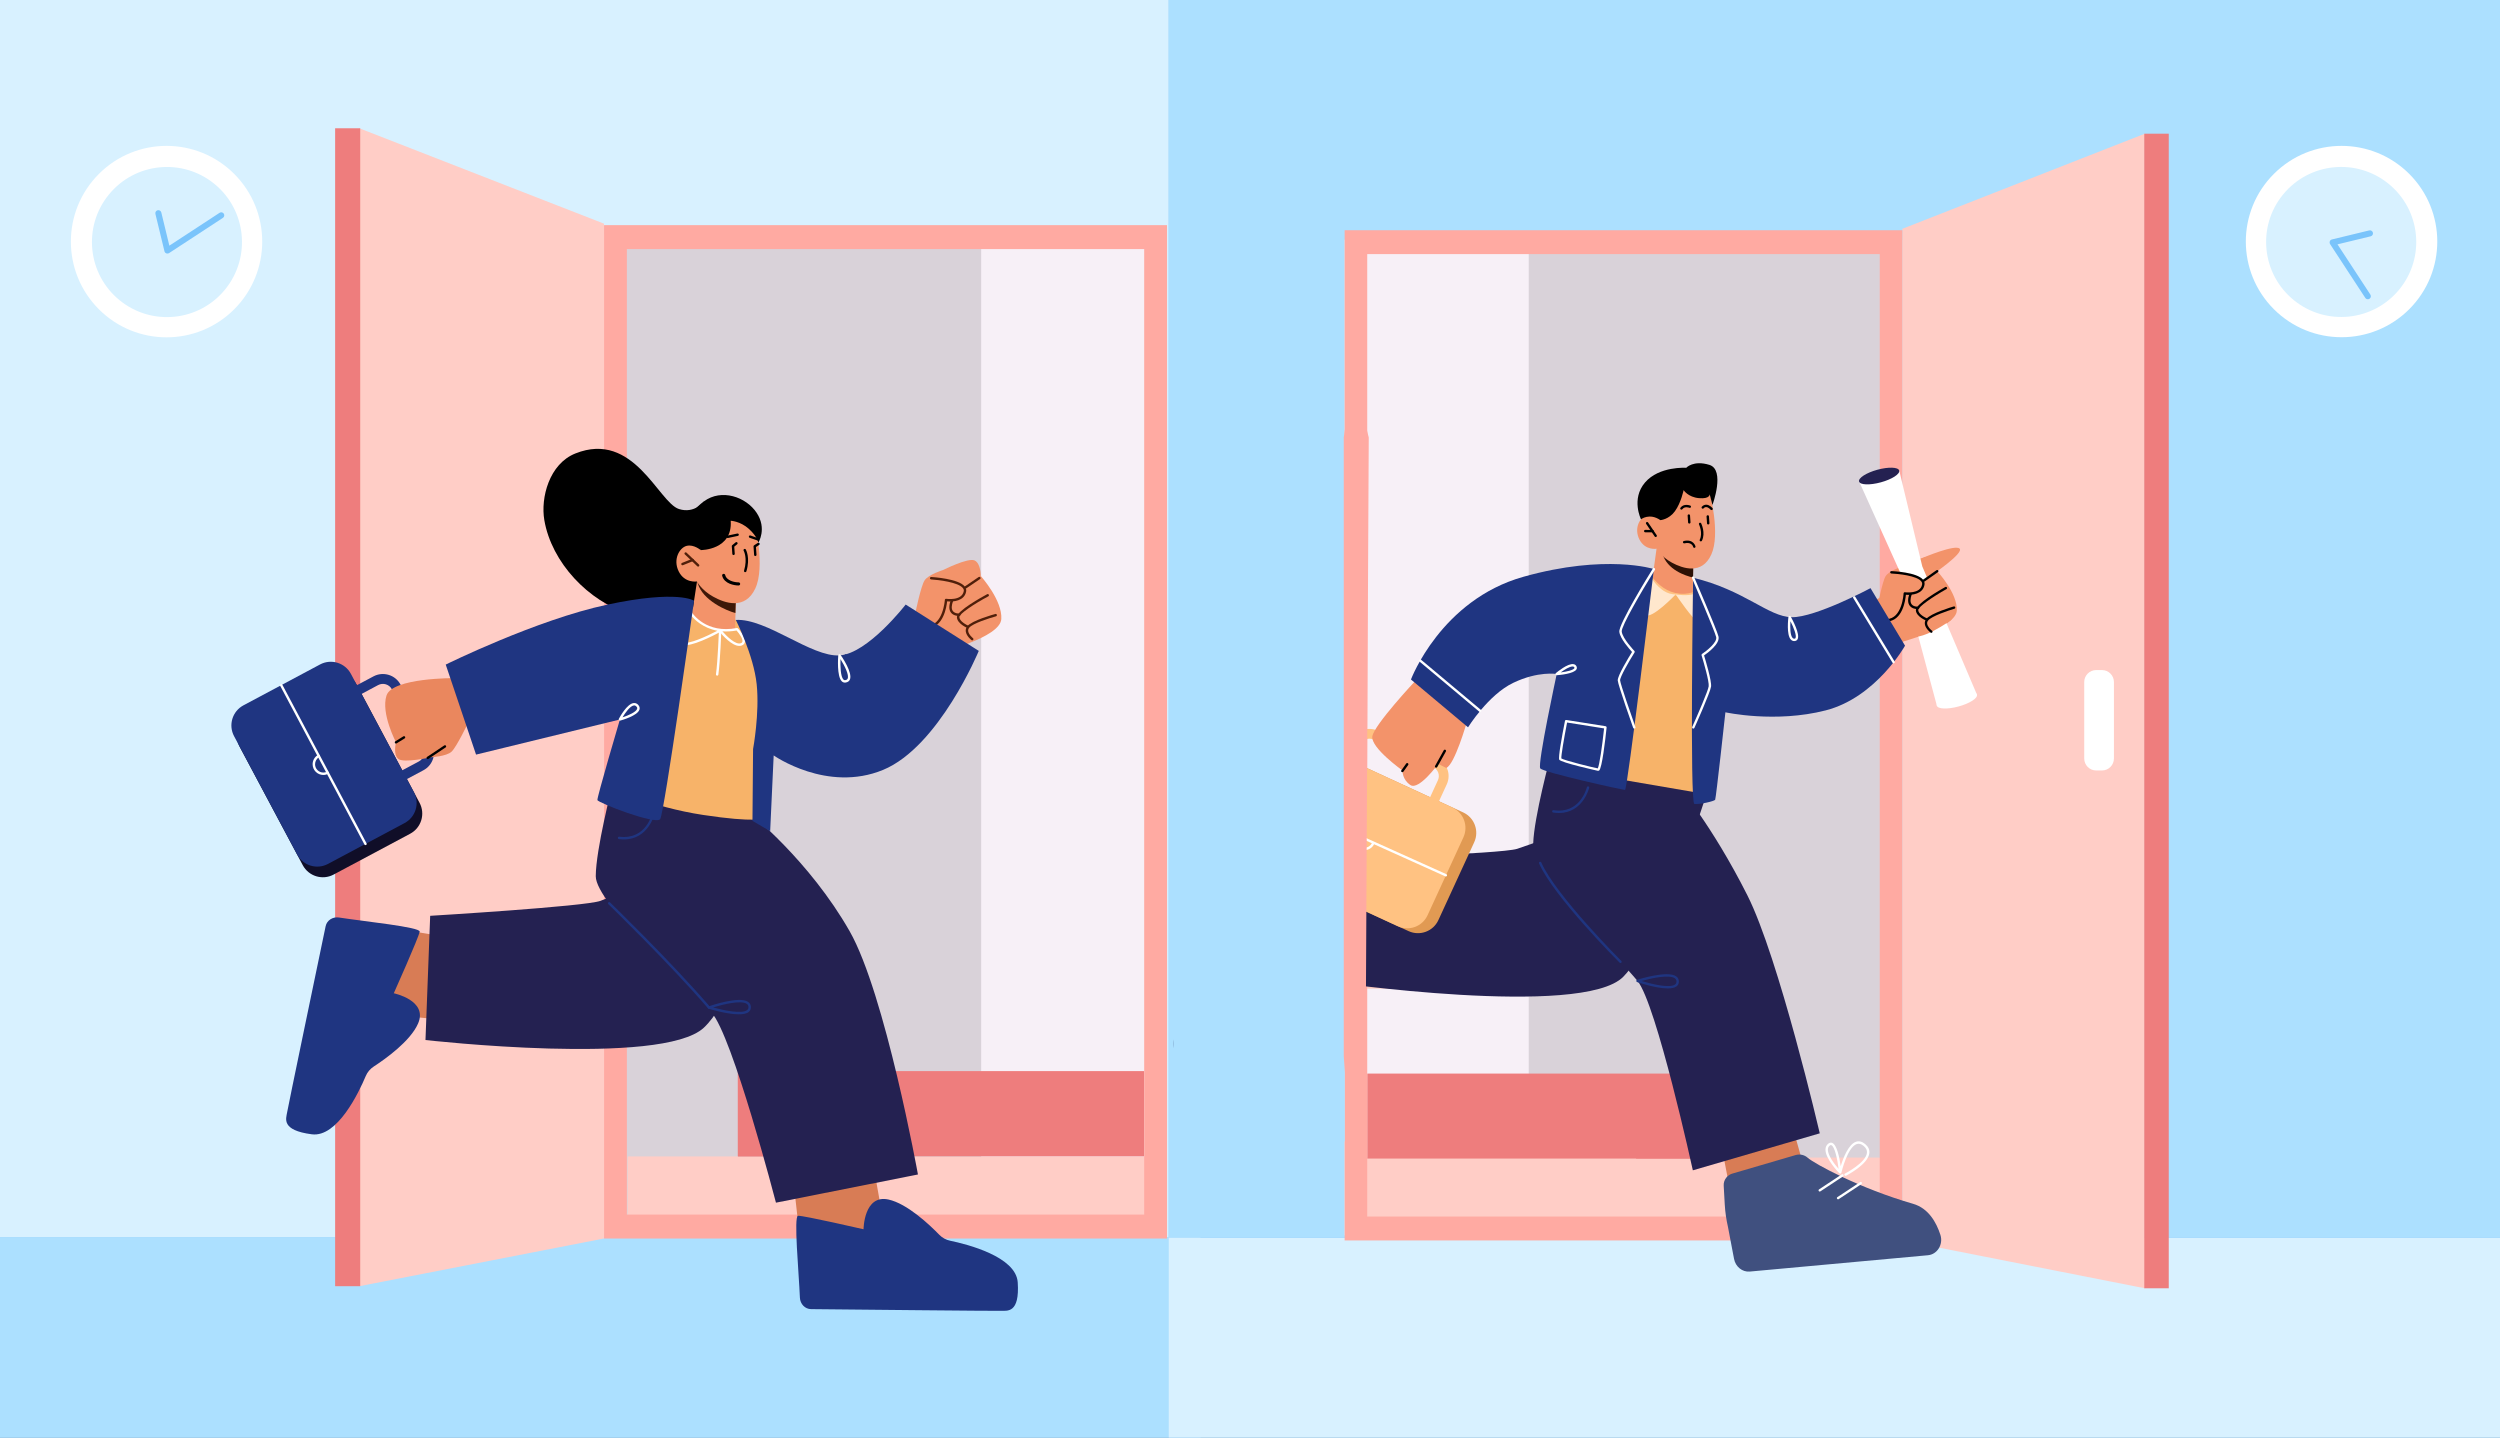 <svg width="400" height="230" viewBox="0 0 400 230" fill="none" xmlns="http://www.w3.org/2000/svg">
<rect x="0" y="0" width="400" height="230" fill="#808080" stroke="none"/>
<g clip-path="url(#clip0_7264_34832)">
<rect width="400" height="230" fill="#7AC4FB"/>
<rect x="-17" y="-40" width="204" height="238" fill="#D8F1FF"/>
<rect x="-16.922" y="197.961" width="209" height="51" fill="#ACE0FF"/>
<rect x="187" y="198" width="219" height="62" fill="#D8F1FF"/>
<rect x="187" y="-40" width="213" height="238" fill="#ACE0FF"/>
<path d="M186.721 37.523H96.648V197.344H186.721V37.523Z" fill="#F7F0F7"/>
<path d="M156.991 37.523H98.117V197.344H156.991V37.523Z" fill="#D9D2D9"/>
<path d="M57.488 20.523V205.792L96.647 198.156V35.79L57.488 20.523Z" fill="#FFCDC6"/>
<path d="M57.634 20.523H53.621V205.792H57.634V20.523Z" fill="#EE7D7D"/>
<path d="M183.378 185.062H100.441V197.77H183.378V185.062Z" fill="#FFCDC6"/>
<path d="M131.208 197.77H100.441V185.062H123.045L131.208 197.77Z" fill="#FFCDC6"/>
<path d="M183.068 171.375H118.062V185.014H183.068V171.375Z" fill="#EE7D7D"/>
<path d="M96.648 36.023V198.166H186.721V36.023H96.648ZM183.071 194.333H100.299V39.856H183.071V194.333Z" fill="#FFAAA2"/>
<path d="M139.669 185.014H118.062V171.375H129.382L139.669 185.014Z" fill="#EE7D7D"/>
<path d="M215.141 38.352H304.375V197.671H215.141V38.352Z" fill="#F7F0F7"/>
<path d="M244.596 38.352H302.922V197.671H244.596V38.352Z" fill="#D9D2D9"/>
<path d="M343.168 21.391V206.125L304.374 198.466V36.61L343.168 21.391Z" fill="#FFCDC6"/>
<path d="M343.083 21.391H347V206.125H343.083V21.391Z" fill="#EE7D7D"/>
<path d="M218.402 185.242H301.957V198.298H218.402V185.242Z" fill="#FFCDC6"/>
<path d="M269.972 197.645H300.652V185.242H278.112L269.972 197.645Z" fill="#FFCDC6"/>
<path d="M218.756 171.773H283.156V185.37H218.756V171.773Z" fill="#EE7D7D"/>
<path d="M218.75 144.578H250.008V158.175H218.75V144.578Z" fill="#F9C7BB"/>
<path d="M304.375 36.836V198.47H215.141V36.836H304.375ZM218.758 194.649H300.758V40.657H218.758V194.649Z" fill="#FFAAA2"/>
<path d="M229.792 158.175H250.008V144.578H244.763L229.792 158.175Z" fill="#F9C7BB"/>
<path d="M261.751 185.37H283.156V171.773H271.942L261.751 185.37Z" fill="#EE7D7D"/>
<path d="M335.377 107.211H336.328C337.374 107.211 338.23 108.075 338.23 109.129V121.356C338.23 122.411 337.374 123.275 336.328 123.275H335.377C334.331 123.275 333.475 122.411 333.475 121.356V109.129C333.475 108.075 334.331 107.211 335.377 107.211Z" fill="white"/>
<path d="M307.746 89.211C307.746 89.211 312.853 87.048 313.545 87.786C314.237 88.525 309.032 92.049 309.032 92.049L307.746 89.211Z" fill="#F3936A"/>
<path d="M236.43 140.859C236.43 140.859 221.385 142.463 213.701 141.563C206.018 140.663 212.837 153.294 212.837 153.294C212.837 153.294 239.134 160.152 240.016 153.017C240.903 145.877 236.43 140.859 236.43 140.859Z" fill="#F3936A"/>
<path d="M212.845 153.289L206.891 152.764L207.242 140.422L213.71 141.558L212.845 153.289Z" fill="white"/>
<path d="M209.634 139.671L206.781 138.788C205.605 138.425 204.394 138.16 203.166 137.998L198.941 137.277L198.099 137.133C196.831 136.914 195.632 137.629 195.321 138.777L187.804 166.432C187.412 167.863 188.548 169.351 190.145 169.437C190.168 169.437 190.185 169.437 190.202 169.443C192.243 169.529 194.814 169.155 196.353 167.078C201.627 159.961 207.835 154.54 209.144 153.848C209.738 153.536 210.141 152.936 210.216 152.25L210.977 141.764C211.063 140.813 210.51 139.936 209.634 139.671Z" fill="#40507F"/>
<path d="M202.327 160.57C202.241 160.57 202.16 160.512 202.137 160.42L201.157 156.181C201.134 156.077 201.197 155.973 201.301 155.95C201.405 155.927 201.509 155.99 201.532 156.094L202.512 160.333C202.535 160.437 202.471 160.541 202.368 160.564C202.356 160.57 202.345 160.57 202.327 160.57Z" fill="white"/>
<path d="M204.515 158.273C204.428 158.273 204.348 158.215 204.325 158.123L203.345 153.884C203.322 153.78 203.385 153.676 203.489 153.653C203.598 153.63 203.696 153.694 203.719 153.797L204.699 158.037C204.722 158.14 204.659 158.244 204.555 158.267C204.544 158.273 204.526 158.273 204.515 158.273Z" fill="white"/>
<path d="M207.007 163.514C206.782 163.514 206.557 163.462 206.35 163.352C204.736 162.533 204.292 158.767 204.275 158.606C204.263 158.502 204.338 158.404 204.442 158.392C204.557 158.386 204.644 158.456 204.655 158.559C204.661 158.594 205.093 162.279 206.523 163.006C206.897 163.196 207.301 163.156 207.762 162.891C208.194 162.643 208.408 162.343 208.419 161.968C208.465 160.388 205.087 158.133 204.989 158.069C204.961 158.052 204.938 158.029 204.92 157.994C204.874 157.885 204.914 157.769 205.012 157.729C205.134 157.677 207.981 156.42 209.365 156.979C209.693 157.112 209.918 157.331 210.039 157.637C210.183 157.994 210.079 158.219 209.964 158.346C209.428 158.957 207.312 158.611 205.998 158.323C207.076 159.148 208.84 160.693 208.8 161.98C208.782 162.493 208.5 162.908 207.952 163.225C207.624 163.421 207.307 163.514 207.007 163.514ZM205.71 157.873C207.237 158.231 209.295 158.536 209.676 158.104C209.699 158.075 209.768 158.006 209.682 157.792C209.601 157.585 209.445 157.44 209.22 157.348C208.315 156.979 206.586 157.539 205.71 157.873Z" fill="white"/>
<path d="M273.144 126.733C273.144 126.733 265.915 149.924 259.736 156.269C253.199 162.971 212.348 157.036 212.348 157.036L213.714 137.455C213.714 137.455 240.172 136.642 242.749 135.811C245.325 134.981 251.182 132.731 251.182 132.731L263.241 122.234L273.144 126.733Z" fill="#242151"/>
<path d="M265.914 159.143C265.914 159.143 273.707 175.69 275.425 183.239C277.143 190.783 286.689 179.877 286.689 179.877C286.689 179.877 282.29 149.597 275.027 147.867C268.03 146.2 265.914 159.143 265.914 159.143Z" fill="#F3936A"/>
<path d="M286.687 179.859L288.313 185.61L276.663 189.676L275.418 183.222L286.687 179.859Z" fill="#D87C55"/>
<path d="M275.792 189.707L275.959 192.688C276.028 193.923 276.207 195.145 276.484 196.357L277.285 200.573L277.446 201.415C277.683 202.678 278.772 203.554 279.954 203.451L308.476 200.838C309.951 200.705 310.949 199.119 310.47 197.597C310.464 197.574 310.453 197.556 310.453 197.545C309.819 195.601 308.574 193.323 306.089 192.608C297.581 190.151 290.335 186.223 289.229 185.237C288.727 184.793 288.03 184.62 287.355 184.793L277.268 187.746C276.363 187.965 275.74 188.79 275.792 189.707Z" fill="#40507F"/>
<path d="M294.092 191.892C294.028 191.892 293.971 191.863 293.93 191.806C293.873 191.719 293.896 191.598 293.982 191.54L297.614 189.141C297.7 189.083 297.821 189.107 297.879 189.193C297.936 189.28 297.913 189.401 297.827 189.458L294.195 191.858C294.166 191.886 294.132 191.892 294.092 191.892Z" fill="white"/>
<path d="M291.162 190.65C291.098 190.65 291.041 190.621 291 190.564C290.943 190.477 290.966 190.356 291.052 190.298L294.684 187.899C294.77 187.841 294.891 187.864 294.949 187.951C295.007 188.037 294.984 188.158 294.897 188.216L291.266 190.615C291.237 190.639 291.202 190.65 291.162 190.65Z" fill="white"/>
<path d="M295.285 188.131C295.216 188.131 295.147 188.091 295.113 188.028C295.066 187.935 295.101 187.814 295.199 187.768C295.234 187.751 298.531 186.055 298.71 184.463C298.756 184.048 298.583 183.685 298.173 183.344C297.793 183.027 297.436 182.935 297.078 183.05C295.585 183.558 294.651 187.514 294.623 187.63C294.617 187.664 294.6 187.699 294.571 187.728C294.496 187.803 294.375 187.803 294.3 187.728C294.208 187.635 292.034 185.403 292.075 183.904C292.086 183.552 292.213 183.264 292.455 183.039C292.738 182.779 292.986 182.796 293.147 182.86C293.908 183.154 294.323 185.253 294.513 186.586C294.911 185.288 295.741 183.096 296.957 182.681C297.441 182.514 297.931 182.641 298.421 183.044C298.929 183.465 299.159 183.962 299.096 184.504C298.894 186.303 295.522 188.033 295.378 188.108C295.349 188.126 295.32 188.131 295.285 188.131ZM292.945 183.212C292.893 183.212 292.818 183.235 292.715 183.327C292.553 183.477 292.467 183.667 292.461 183.915C292.432 184.89 293.562 186.315 294.179 187.024C293.983 185.467 293.55 183.431 293.009 183.223C292.997 183.217 292.974 183.212 292.945 183.212Z" fill="white"/>
<path d="M248.098 120.93C248.098 120.93 245.44 130.711 245.313 134.968C245.187 139.219 258.952 153.263 261.995 156.942C265.033 160.622 270.855 187.251 270.855 187.251L291.163 181.333C291.163 181.333 284.62 153.234 279.576 143.244C273.841 131.876 268.423 125.596 268.423 125.596L265.904 123.64L248.098 120.93Z" fill="#242151"/>
<path d="M279.578 111.997C279.578 111.997 285.573 115.78 292.796 112.874C299.747 110.07 306.18 100.346 306.18 100.346L302.532 94.625C302.532 94.625 293.995 99.7 289.279 100.594C284.558 101.488 280.789 101.627 280.789 101.627L279.578 111.997Z" fill="#F3936A"/>
<path d="M300.42 97.043C300.42 97.043 301.146 93.092 301.694 92.198C302.241 91.304 304.42 90.601 304.42 90.601C304.42 90.601 308.069 88.686 309.009 89.118C309.954 89.551 309.96 91.397 309.96 91.397C309.96 91.397 313.24 94.926 313.09 97.695C312.946 100.457 304.069 102.764 304.069 102.764L300.051 100.221L300.42 97.043Z" fill="#F3936A"/>
<path d="M284.106 112.027L285.991 101.444C285.991 101.444 281.691 95.186 268.785 91.875C257.152 88.888 245.301 92.227 245.301 92.227L251.716 104.881L249.48 108.393L247.341 122.668L273.148 127.092L274.71 112.898L284.106 112.027Z" fill="#F7B369"/>
<path d="M265.047 87.797L264.367 92.711C264.367 92.711 265.059 94.245 267.901 94.879C270.016 95.347 270.835 94.972 270.835 94.972L270.881 92.44L270.921 89.971L265.889 88.114L265.047 87.797Z" fill="#F3936A"/>
<path d="M265.907 88.078C265.901 88.216 265.93 88.378 265.982 88.574C266.743 91.181 269.671 92.127 270.893 92.409L270.933 89.941L265.907 88.078Z" fill="#2D1105"/>
<path d="M273.574 78.92C273.574 78.92 275.303 85.438 273.81 88.719C272.323 92.001 269.279 90.98 267.515 90.029C265.746 89.077 265.06 87.797 265.06 87.797C265.06 87.797 263.221 88.12 262.305 86.314C261.388 84.509 262.391 82.756 263.457 82.479C264.518 82.208 265.596 83.108 265.596 83.108L264.939 81.187C264.939 81.199 270.236 72.784 273.574 78.92Z" fill="#F3936A"/>
<path d="M272.137 86.622C272.109 86.622 272.08 86.617 272.051 86.605C271.953 86.559 271.918 86.444 271.964 86.345C272.489 85.278 271.849 83.923 271.843 83.912C271.797 83.814 271.838 83.698 271.93 83.652C272.028 83.606 272.143 83.646 272.189 83.739C272.218 83.802 272.921 85.273 272.31 86.513C272.276 86.582 272.207 86.622 272.137 86.622Z" fill="black"/>
<path d="M264.913 85.928C264.849 85.928 264.792 85.899 264.751 85.841L263.379 83.817C263.322 83.73 263.345 83.609 263.431 83.551C263.518 83.488 263.639 83.511 263.696 83.603L265.068 85.628C265.126 85.714 265.103 85.835 265.016 85.893C264.988 85.916 264.953 85.928 264.913 85.928Z" fill="black"/>
<path d="M264.413 85.179L263.237 85.168C263.133 85.168 263.047 85.081 263.047 84.972C263.047 84.868 263.133 84.781 263.237 84.781L264.413 84.793C264.517 84.793 264.603 84.879 264.603 84.989C264.603 85.099 264.517 85.179 264.413 85.179Z" fill="black"/>
<path d="M269.03 81.547C268.989 81.547 268.949 81.535 268.914 81.507C268.828 81.443 268.811 81.322 268.874 81.236C269.416 80.503 270.396 80.872 270.436 80.889C270.534 80.93 270.586 81.039 270.546 81.138C270.505 81.236 270.396 81.287 270.298 81.247C270.269 81.236 269.548 80.964 269.185 81.46C269.151 81.518 269.087 81.547 269.03 81.547Z" fill="black"/>
<path d="M273.842 81.615C273.785 81.615 273.733 81.592 273.693 81.546C273.687 81.54 273.358 81.148 272.995 81.137C272.834 81.125 272.707 81.194 272.58 81.333C272.505 81.408 272.384 81.413 272.309 81.338C272.234 81.263 272.228 81.142 272.303 81.067C272.511 80.848 272.747 80.745 273.018 80.75C273.554 80.767 273.981 81.281 273.998 81.304C274.067 81.385 274.056 81.506 273.969 81.575C273.929 81.604 273.889 81.615 273.842 81.615Z" fill="black"/>
<path d="M273.312 83.92C273.214 83.92 273.128 83.839 273.122 83.741L273.047 82.645C273.041 82.542 273.122 82.449 273.226 82.438C273.353 82.432 273.422 82.513 273.433 82.617L273.508 83.712C273.514 83.816 273.433 83.909 273.33 83.914C273.318 83.92 273.318 83.92 273.312 83.92Z" fill="black"/>
<path d="M270.285 83.774C270.187 83.774 270.101 83.693 270.095 83.595L270.02 82.499C270.014 82.395 270.095 82.303 270.199 82.297C270.325 82.291 270.395 82.372 270.406 82.476L270.481 83.572C270.487 83.676 270.406 83.768 270.302 83.774C270.297 83.774 270.291 83.774 270.285 83.774Z" fill="black"/>
<path d="M265.658 83.222C265.658 83.222 267.006 83.141 267.986 81.797C268.966 80.454 269.376 78.418 269.376 78.418C269.376 78.418 270.085 79.554 271.848 79.704C273.612 79.854 273.549 79.081 273.549 79.081L273.993 80.794C273.993 80.794 276.068 75.176 273.503 74.38C270.938 73.585 269.796 74.847 269.796 74.847C269.796 74.847 265.467 74.553 263.202 77.201C260.942 79.848 262.562 83.089 262.562 83.089C262.562 83.089 263.905 82.017 265.658 83.222Z" fill="black"/>
<path d="M269.244 95.395C267.918 95.395 266.005 94.933 264.241 92.817C264.172 92.736 264.183 92.615 264.264 92.545C264.344 92.476 264.466 92.488 264.535 92.569C267.457 96.075 270.749 94.783 270.783 94.772C270.881 94.731 270.996 94.778 271.037 94.876C271.077 94.974 271.031 95.089 270.933 95.129C270.91 95.135 270.241 95.395 269.244 95.395Z" fill="#FFC282"/>
<path d="M271.094 87.66C271.007 87.66 270.927 87.602 270.909 87.51C270.886 87.423 270.667 86.668 269.509 86.933C269.405 86.956 269.301 86.893 269.278 86.789C269.255 86.685 269.319 86.581 269.422 86.558C270.979 86.201 271.278 87.412 271.278 87.423C271.301 87.527 271.238 87.631 271.134 87.654C271.123 87.654 271.111 87.66 271.094 87.66Z" fill="black"/>
<path d="M259.275 154.079C259.229 154.079 259.177 154.061 259.137 154.021C258.705 153.594 248.6 143.466 246.254 138.155C246.213 138.057 246.254 137.941 246.352 137.901C246.45 137.855 246.565 137.901 246.605 137.999C248.923 143.247 259.304 153.646 259.408 153.75C259.483 153.825 259.483 153.946 259.408 154.021C259.373 154.061 259.322 154.079 259.275 154.079Z" fill="#1F3581"/>
<path d="M249.436 130.081C249.142 130.081 248.836 130.058 248.508 130.007C248.404 129.989 248.329 129.891 248.346 129.787C248.364 129.684 248.456 129.609 248.565 129.626C252.791 130.278 253.851 126.148 253.897 125.969C253.92 125.865 254.024 125.802 254.128 125.825C254.232 125.848 254.295 125.952 254.272 126.056C254.266 126.108 253.252 130.081 249.436 130.081Z" fill="#1F3581"/>
<path d="M266.843 158.146C264.923 158.146 262.093 157.182 261.937 157.131C261.857 157.102 261.805 157.032 261.805 156.946C261.805 156.865 261.857 156.79 261.937 156.767C262.139 156.704 266.808 155.221 268.197 156.219C268.468 156.415 268.612 156.692 268.618 157.032C268.624 157.367 268.486 157.65 268.226 157.834C267.921 158.059 267.425 158.146 266.843 158.146ZM262.646 156.957C264.237 157.448 267.137 158.151 268.007 157.523C268.168 157.407 268.243 157.252 268.238 157.038C268.238 156.819 268.151 156.658 267.978 156.531C267.085 155.885 264.22 156.508 262.646 156.957Z" fill="#1F3581"/>
<path d="M225.371 148.979L206.152 140.12C204.348 139.289 203.559 137.149 204.389 135.344L210.118 122.892C210.948 121.087 213.087 120.297 214.891 121.127L234.109 129.986C235.914 130.817 236.703 132.956 235.873 134.762L230.144 147.214C229.313 149.019 227.175 149.809 225.371 148.979Z" fill="#E19A53"/>
<path d="M223.64 148.197L204.422 139.338C202.618 138.508 201.828 136.368 202.658 134.563L208.388 122.111C209.218 120.305 211.357 119.515 213.161 120.346L232.379 129.205C234.183 130.035 234.973 132.175 234.143 133.98L228.413 146.432C227.589 148.243 225.45 149.034 223.64 148.197Z" fill="#FFC282"/>
<path d="M227.364 133.36C227.254 133.36 227.145 133.336 227.035 133.285L213.212 126.917C212.82 126.738 212.647 126.271 212.832 125.879L216.244 118.462C216.971 116.882 218.85 116.184 220.435 116.916L229.94 121.294C231.52 122.021 232.217 123.901 231.485 125.487L228.073 132.898C227.94 133.192 227.658 133.36 227.364 133.36ZM214.578 125.827L226.983 131.543L230.067 124.835C230.436 124.033 230.084 123.082 229.283 122.713L219.778 118.335C218.982 117.966 218.025 118.318 217.657 119.119L214.578 125.827Z" fill="#FFC282"/>
<path d="M231.338 140.238C231.309 140.238 231.286 140.232 231.257 140.221L205.399 128.57C205.301 128.524 205.26 128.415 205.301 128.317C205.347 128.219 205.462 128.178 205.554 128.219L231.413 139.869C231.511 139.915 231.551 140.025 231.511 140.123C231.482 140.198 231.413 140.238 231.338 140.238Z" fill="white"/>
<path d="M218.316 136.021C218.236 136.021 218.149 136.016 218.069 136.004C217.619 135.941 217.227 135.704 216.956 135.341C216.593 134.851 216.518 134.199 216.766 133.639C216.812 133.541 216.922 133.495 217.019 133.541C217.117 133.582 217.164 133.697 217.117 133.795C216.927 134.228 216.985 134.73 217.267 135.11C217.475 135.393 217.78 135.572 218.132 135.624C218.478 135.675 218.824 135.589 219.106 135.376C219.279 135.249 219.412 135.087 219.504 134.897C219.55 134.799 219.665 134.758 219.763 134.805C219.861 134.851 219.902 134.966 219.856 135.064C219.74 135.306 219.562 135.52 219.342 135.687C219.031 135.906 218.68 136.021 218.316 136.021Z" fill="white"/>
<path d="M234.687 115.56C234.687 115.56 232.744 122.365 231.396 122.873L230.116 122.227C230.116 122.227 227.026 126.501 225.672 125.612C224.323 124.724 224.392 123.271 224.392 123.271C224.392 123.271 219.302 119.655 219.573 117.82C219.844 115.986 226.513 108.875 226.513 108.875L234.687 115.56Z" fill="#F3936A"/>
<path d="M229.781 122.83C229.747 122.83 229.718 122.824 229.689 122.807C229.597 122.755 229.562 122.634 229.614 122.542L231.003 120.044C231.055 119.952 231.176 119.918 231.268 119.97C231.361 120.021 231.395 120.143 231.343 120.235L229.954 122.732C229.914 122.796 229.85 122.83 229.781 122.83Z" fill="black"/>
<path d="M224.381 123.552C224.341 123.552 224.3 123.541 224.266 123.518C224.179 123.454 224.156 123.333 224.22 123.247L224.992 122.168C225.055 122.082 225.177 122.059 225.263 122.122C225.349 122.186 225.373 122.307 225.309 122.393L224.537 123.472C224.502 123.524 224.444 123.552 224.381 123.552Z" fill="black"/>
<path d="M304.428 92.488L297.465 77.048L303.881 75.289L307.564 90.619L316.314 111.146L309.898 112.905L304.428 92.488Z" fill="white"/>
<path d="M316.312 111.148C316.462 111.707 315.153 112.549 313.378 113.034C311.608 113.518 310.046 113.46 309.891 112.907C309.741 112.347 311.049 111.505 312.825 111.021C314.6 110.53 316.162 110.588 316.312 111.148Z" fill="white"/>
<path d="M303.871 75.286C304.021 75.845 302.712 76.687 300.937 77.172C299.167 77.656 297.605 77.599 297.449 77.045C297.299 76.486 298.608 75.644 300.383 75.159C302.159 74.674 303.715 74.727 303.871 75.286Z" fill="#242151"/>
<path d="M312.239 99.168C312.239 99.168 306.907 103.032 305.489 101.55C304.071 100.068 304.976 94.993 304.976 94.993L308.492 92.438L312.239 99.168Z" fill="#F3936A"/>
<path d="M308.348 99.158C308.348 99.158 306.763 98.546 306.723 97.618C306.688 96.689 311.334 94.094 311.334 94.094L308.348 99.158Z" fill="#F3936A"/>
<path d="M308.351 99.35C308.328 99.35 308.305 99.344 308.282 99.338C308.213 99.309 306.576 98.669 306.535 97.625C306.495 96.633 310.449 94.367 311.245 93.923C311.337 93.871 311.452 93.905 311.504 93.998C311.556 94.09 311.522 94.205 311.429 94.257C309.193 95.509 306.899 97.101 306.916 97.608C306.939 98.26 308.005 98.819 308.415 98.975C308.513 99.015 308.565 99.125 308.524 99.223C308.501 99.304 308.426 99.35 308.351 99.35Z" fill="black"/>
<path d="M309.016 101.071C309.016 101.071 307.661 100.062 308.353 99.168C309.045 98.274 312.653 97.219 312.653 97.219L309.016 101.071Z" fill="#F3936A"/>
<path d="M309.019 101.258C308.978 101.258 308.938 101.247 308.903 101.218C308.869 101.195 308.079 100.595 307.975 99.863C307.935 99.563 308.01 99.286 308.2 99.044C308.921 98.109 312.449 97.071 312.598 97.031C312.702 97.002 312.806 97.06 312.835 97.163C312.864 97.267 312.806 97.371 312.702 97.4C311.716 97.688 309.036 98.588 308.5 99.28C308.373 99.447 308.321 99.621 308.35 99.811C308.414 100.29 308.932 100.768 309.123 100.912C309.209 100.976 309.226 101.097 309.163 101.183C309.134 101.23 309.076 101.258 309.019 101.258Z" fill="black"/>
<path d="M306.8 97.453C306.552 97.453 305.924 97.401 305.561 96.923C305.221 96.478 305.209 95.815 305.526 94.939C305.561 94.841 305.676 94.789 305.774 94.823C305.872 94.858 305.924 94.967 305.889 95.071C305.619 95.815 305.613 96.357 305.866 96.686C306.189 97.113 306.869 97.061 306.875 97.061C306.985 97.049 307.077 97.13 307.083 97.24C307.094 97.344 307.014 97.436 306.91 97.448C306.898 97.448 306.864 97.453 306.8 97.453Z" fill="black"/>
<path d="M302.62 91.57C302.62 91.57 308.044 91.778 307.727 93.554C307.41 95.331 304.765 94.95 304.765 94.95C304.765 94.95 304.586 99.189 301.859 99.253L302.62 91.57Z" fill="#F3936A"/>
<path d="M301.858 99.445C301.754 99.445 301.668 99.364 301.668 99.254C301.668 99.151 301.749 99.058 301.858 99.058C304.371 99.001 304.573 94.981 304.573 94.94C304.573 94.888 304.602 94.837 304.642 94.802C304.683 94.767 304.74 94.75 304.792 94.761C304.815 94.767 307.259 95.09 307.536 93.522C307.571 93.337 307.525 93.17 307.392 93.008C306.671 92.109 303.697 91.808 302.613 91.762C302.51 91.757 302.423 91.67 302.429 91.561C302.435 91.457 302.521 91.364 302.631 91.376C302.798 91.382 306.718 91.543 307.697 92.76C307.899 93.008 307.974 93.285 307.916 93.585C307.657 95.033 305.962 95.252 304.942 95.165C304.867 96.042 304.412 99.387 301.858 99.445C301.864 99.445 301.864 99.445 301.858 99.445Z" fill="black"/>
<path d="M307.805 93.092C307.747 93.092 307.684 93.063 307.649 93.011C307.586 92.925 307.609 92.803 307.696 92.74L309.846 91.229C309.932 91.171 310.053 91.189 310.111 91.275C310.174 91.362 310.151 91.483 310.065 91.546L307.915 93.057C307.886 93.08 307.845 93.092 307.805 93.092Z" fill="black"/>
<path d="M268.109 95.11C268.109 95.11 264.224 99.205 263.238 98.38C262.258 97.556 264.391 92.711 264.391 92.711C264.391 92.711 265.855 95.11 268.109 95.11Z" fill="#FFE7CD"/>
<path d="M271.097 94.984C271.097 94.984 271.749 98.774 271.443 99.16C271.137 99.546 268.105 95.106 268.105 95.106C268.105 95.106 270.146 95.451 271.097 94.984Z" fill="#FFE7CD"/>
<path d="M264.623 91.046C264.623 91.046 260.392 126.389 260.005 126.389C259.613 126.389 246.932 123.592 246.442 122.94C245.958 122.289 249.076 107.841 249.076 107.841C249.076 107.841 246.125 107.333 242.119 109.254C238.113 111.169 234.885 116.371 234.885 116.371L225.754 108.718C225.754 108.718 230.538 95.989 243.762 92.28C256.945 88.583 264.623 91.046 264.623 91.046Z" fill="#1F3581"/>
<path d="M270.899 92.438C270.899 92.438 270.357 128.49 271.095 128.623C271.833 128.756 274.282 128.208 274.427 127.96C274.565 127.712 276.064 113.968 276.064 113.968C276.064 113.968 284.065 115.738 292.129 113.656C300.193 111.574 304.804 103.309 304.804 103.309L299.282 94.104C299.282 94.104 290.457 98.816 286.681 98.753C282.906 98.689 279.205 94.439 270.899 92.438Z" fill="#1F3581"/>
<path d="M249.063 108.039C248.988 108.039 248.913 107.993 248.885 107.918C248.856 107.843 248.873 107.751 248.936 107.699C249.132 107.537 250.856 106.101 251.767 106.263C251.969 106.297 252.124 106.407 252.222 106.58C252.343 106.799 252.303 106.978 252.239 107.087C251.865 107.797 249.536 108.004 249.075 108.039C249.075 108.039 249.069 108.039 249.063 108.039ZM251.605 106.638C251.127 106.638 250.297 107.157 249.709 107.589C250.672 107.468 251.732 107.22 251.899 106.909C251.917 106.88 251.928 106.845 251.888 106.77C251.847 106.701 251.79 106.661 251.703 106.643C251.669 106.638 251.64 106.638 251.605 106.638Z" fill="white"/>
<path d="M287.082 102.575C286.874 102.575 286.684 102.488 286.534 102.332C285.808 101.548 286.113 98.999 286.148 98.71C286.159 98.63 286.223 98.56 286.303 98.543C286.384 98.526 286.465 98.566 286.505 98.635C286.77 99.103 288.056 101.473 287.612 102.28C287.543 102.407 287.399 102.557 287.116 102.575C287.11 102.575 287.093 102.575 287.082 102.575ZM286.471 99.391C286.407 100.302 286.413 101.64 286.816 102.073C286.897 102.159 286.989 102.2 287.099 102.194C287.214 102.188 287.254 102.142 287.278 102.102C287.497 101.698 286.984 100.394 286.471 99.391Z" fill="white"/>
<path d="M236.82 113.926C236.774 113.926 236.734 113.908 236.699 113.88L227.108 105.84C227.027 105.77 227.015 105.649 227.084 105.569C227.154 105.488 227.275 105.476 227.355 105.545L236.947 113.585C237.028 113.655 237.039 113.776 236.97 113.856C236.93 113.903 236.878 113.926 236.82 113.926Z" fill="white"/>
<path d="M302.976 106.136C302.913 106.136 302.849 106.102 302.809 106.044L296.514 95.686C296.456 95.593 296.485 95.478 296.578 95.42C296.67 95.363 296.785 95.391 296.843 95.484L303.137 105.842C303.195 105.935 303.166 106.05 303.074 106.108C303.045 106.125 303.01 106.136 302.976 106.136Z" fill="white"/>
<path d="M261.483 116.579C261.403 116.579 261.328 116.527 261.305 116.452C261.207 116.176 258.901 109.647 258.838 108.885C258.774 108.153 260.59 105.177 261.126 104.312C260.711 103.862 259.212 102.184 259.091 101.093C258.953 99.871 263.893 91.871 264.458 90.966C264.515 90.873 264.631 90.85 264.723 90.902C264.815 90.96 264.844 91.075 264.786 91.168C262.602 94.686 259.385 100.223 259.477 101.047C259.598 102.16 261.489 104.133 261.506 104.156C261.57 104.219 261.576 104.318 261.529 104.392C260.613 105.852 259.172 108.361 259.218 108.857C259.27 109.451 260.999 114.451 261.668 116.331C261.702 116.429 261.651 116.539 261.553 116.579C261.524 116.574 261.501 116.579 261.483 116.579Z" fill="white"/>
<path d="M270.934 116.577C270.905 116.577 270.882 116.571 270.853 116.559C270.755 116.513 270.715 116.404 270.755 116.306C271.62 114.379 273.291 110.538 273.389 109.811C273.493 109.073 272.6 105.982 272.248 104.851C272.225 104.77 272.254 104.678 272.323 104.632C273.026 104.165 274.807 102.769 274.588 101.927C274.294 100.797 270.749 92.584 270.715 92.503C270.674 92.405 270.715 92.289 270.813 92.249C270.911 92.209 271.026 92.255 271.066 92.347C271.21 92.687 274.658 100.67 274.957 101.829C275.257 102.977 273.222 104.476 272.652 104.868C272.876 105.607 273.891 108.975 273.77 109.857C273.637 110.815 271.21 116.225 271.107 116.455C271.078 116.536 271.009 116.577 270.934 116.577Z" fill="white"/>
<path d="M255.685 123.335C255.61 123.323 249.765 122.025 249.482 121.552C249.292 121.23 249.874 118 250.393 115.352C250.41 115.249 250.508 115.185 250.612 115.197L256.895 116.194C256.999 116.212 257.068 116.304 257.056 116.408C256.855 118.352 256.33 122.919 255.858 123.289C255.823 123.312 255.742 123.335 255.685 123.335ZM249.817 121.351C250.306 121.668 254.791 122.787 255.644 122.942C255.904 122.47 256.347 119.413 256.653 116.546L250.733 115.606C250.243 118.138 249.765 120.912 249.817 121.351Z" fill="white"/>
<rect x="187.727" y="99.727" width="27.416" height="82.902" fill="#ACE0FF"/>
<path d="M215 70L216.5 60L219 70L218.5 169L215.5 175.5L215 169V70Z" fill="#FFAAA2"/>
<path d="M48.441 138.429L38.352 119.493C37.403 117.714 38.076 115.504 39.854 114.554L52.107 108.016C53.885 107.067 56.094 107.74 57.043 109.519L67.132 128.455C68.081 130.235 67.408 132.444 65.63 133.394L53.376 139.932C51.598 140.881 49.39 140.208 48.441 138.429Z" fill="#100E28"/>
<path d="M47.542 136.726L37.453 117.79C36.504 116.011 37.177 113.801 38.955 112.851L51.209 106.313C52.987 105.364 55.195 106.037 56.145 107.816L66.233 126.752C67.182 128.531 66.509 130.741 64.731 131.691L52.478 138.229C50.7 139.178 48.485 138.505 47.542 136.726Z" fill="#1F3581"/>
<path d="M60.082 127.22C59.801 127.217 59.534 127.063 59.39 126.799L52.137 113.182C51.93 112.795 52.08 112.317 52.462 112.109L59.756 108.219C60.513 107.816 61.378 107.736 62.194 107.982C63.01 108.229 63.683 108.784 64.086 109.541L69.072 118.907C69.901 120.463 69.312 122.41 67.751 123.239L60.456 127.129C60.345 127.187 60.21 127.221 60.082 127.22ZM53.908 113.133L60.419 125.352L67.015 121.835C67.801 121.415 68.102 120.43 67.682 119.643L62.695 110.278C62.494 109.896 62.151 109.619 61.737 109.492C61.324 109.366 60.885 109.409 60.504 109.611L53.908 113.133Z" fill="#1F3581"/>
<path d="M146.452 98.108C146.452 98.108 147.318 93.831 147.927 92.871C148.537 91.912 150.921 91.19 150.921 91.19C150.921 91.19 154.916 89.183 155.935 89.671C156.953 90.159 156.924 92.164 156.924 92.164C156.924 92.164 160.42 96.063 160.208 99.06C159.996 102.057 150.314 104.395 150.314 104.395L145.997 101.559L146.452 98.108Z" fill="#F3936A"/>
<path d="M74.957 115.532C74.957 115.532 73.084 119.474 72.26 120.256C71.435 121.038 68.951 121.164 68.951 121.164C68.951 121.164 64.591 122.144 63.72 121.424C62.85 120.703 63.363 118.767 63.363 118.767C63.363 118.767 60.913 114.14 61.842 111.278C62.772 108.421 72.732 108.499 72.732 108.499L76.235 112.299L74.957 115.532Z" fill="#EA875E"/>
<path d="M158.866 100.387C158.866 100.387 155.357 103.573 153.95 102.041C152.543 100.51 151.05 97.434 151.05 97.434L155.574 93.655L158.866 100.387Z" fill="#F3936A"/>
<path d="M154.486 94.174C154.422 94.174 154.364 94.144 154.323 94.091C154.265 94.003 154.284 93.88 154.378 93.823L156.587 92.327C156.675 92.264 156.798 92.294 156.855 92.382C156.913 92.47 156.895 92.593 156.801 92.651L154.591 94.146C154.562 94.163 154.521 94.175 154.486 94.174Z" fill="#501F0A"/>
<path d="M148.985 92.52C148.985 92.52 154.742 92.843 154.388 94.641C154.034 96.438 151.362 96.007 151.362 96.007C151.362 96.007 151.104 100.301 148.341 100.313L148.985 92.52Z" fill="#F3936A"/>
<path d="M148.343 100.503C148.238 100.502 148.151 100.414 148.152 100.309C148.153 100.204 148.235 100.111 148.346 100.112C150.894 100.098 151.173 96.026 151.173 95.985C151.174 95.933 151.203 95.88 151.245 95.845C151.286 95.811 151.344 95.799 151.397 95.806C151.42 95.812 153.888 96.183 154.2 94.596C154.236 94.415 154.191 94.257 154.069 94.098C153.335 93.156 150.143 92.779 148.975 92.711C148.87 92.704 148.783 92.61 148.79 92.505C148.796 92.399 148.896 92.313 148.996 92.319C149.177 92.327 153.387 92.578 154.375 93.855C154.566 94.102 154.64 94.377 154.579 94.669C154.292 96.134 152.573 96.33 151.539 96.216C151.45 97.116 150.925 100.49 148.343 100.503Z" fill="#501F0A"/>
<path d="M154.911 100.333C154.911 100.333 153.316 99.683 153.295 98.741C153.273 97.8 158.033 95.25 158.033 95.25L154.911 100.333Z" fill="#F3936A"/>
<path d="M154.913 100.519C154.89 100.518 154.867 100.512 154.843 100.506C154.774 100.477 153.126 99.796 153.106 98.738C153.085 97.733 157.135 95.51 157.944 95.073C158.038 95.021 158.161 95.057 158.207 95.151C158.259 95.245 158.222 95.361 158.129 95.413C155.84 96.639 153.484 98.215 153.497 98.724C153.509 99.39 154.585 99.966 154.993 100.139C155.092 100.181 155.137 100.293 155.101 100.392C155.066 100.473 154.995 100.519 154.913 100.519Z" fill="#501F0A"/>
<path d="M155.556 102.267C155.556 102.267 154.203 101.221 154.918 100.327C155.632 99.433 159.31 98.429 159.31 98.429L155.556 102.267Z" fill="#F3936A"/>
<path d="M155.555 102.459C155.514 102.459 155.474 102.447 155.439 102.417C155.404 102.394 154.615 101.773 154.522 101.024C154.483 100.72 154.567 100.446 154.768 100.196C155.518 99.261 159.107 98.274 159.26 98.235C159.365 98.206 159.47 98.266 159.498 98.371C159.526 98.477 159.467 98.581 159.362 98.61C158.355 98.882 155.625 99.747 155.07 100.438C154.94 100.601 154.886 100.776 154.908 100.975C154.979 101.554 155.669 102.098 155.675 102.104C155.762 102.169 155.773 102.291 155.708 102.379C155.672 102.431 155.614 102.46 155.555 102.459Z" fill="#501F0A"/>
<path d="M153.406 98.554C153.167 98.552 152.513 98.5 152.143 98C151.808 97.547 151.808 96.869 152.142 95.989C152.178 95.89 152.295 95.838 152.394 95.874C152.494 95.91 152.545 96.028 152.509 96.127C152.223 96.873 152.206 97.428 152.455 97.763C152.778 98.198 153.462 98.163 153.468 98.163C153.585 98.158 153.666 98.241 153.677 98.346C153.682 98.451 153.605 98.544 153.494 98.555C153.488 98.555 153.453 98.555 153.406 98.554Z" fill="#501F0A"/>
<path d="M126.95 188.984L127.983 198.199L142.063 199.544L139.731 186.396L126.95 188.984Z" fill="#D87C55"/>
<path d="M74.787 150.477L65.645 148.956L60.51 162.136L73.784 163.48L74.787 150.477Z" fill="#D87C55"/>
<path d="M129.768 209.46C128.81 209.452 128.028 208.645 127.984 207.622C127.819 203.587 126.96 194.554 127.696 194.525C128.637 194.487 138.165 196.682 138.165 196.682C138.165 196.682 138.212 191.077 142.142 191.922C145.157 192.573 148.763 195.994 150.274 197.55C150.755 198.045 151.354 198.377 152.007 198.511C154.818 199.096 162.56 201.072 162.836 205.172C163.173 210.19 161.133 209.694 160.198 209.733C159.391 209.767 136.293 209.527 129.768 209.46Z" fill="#1F3581"/>
<path d="M52.101 148.193C52.296 147.254 53.242 146.642 54.251 146.803C58.242 147.426 67.26 148.332 67.149 149.062C67.001 149.99 63.006 158.923 63.006 158.923C63.006 158.923 68.494 160.051 66.898 163.749C65.676 166.586 61.627 169.457 59.806 170.64C59.23 171.015 58.788 171.538 58.525 172.155C57.411 174.8 53.973 182.019 49.894 181.488C44.91 180.844 45.791 178.94 45.933 178.012C46.057 177.212 50.768 154.589 52.101 148.193Z" fill="#1F3581"/>
<path d="M122.748 130.965C122.748 130.965 120.243 157.289 112.611 164.433C105.922 170.696 68.077 166.404 68.077 166.404L68.828 146.53C68.828 146.53 93.688 145.037 96.085 144.133C98.481 143.23 103.929 140.797 103.929 140.797L114.981 129.859L122.748 130.965Z" fill="#242151"/>
<path d="M97.924 125.896C97.924 125.896 95.34 135.882 95.322 140.195C95.303 144.509 110.459 158.338 113.822 161.979C117.186 165.619 124.153 192.427 124.153 192.427L146.871 187.917C146.871 187.917 141.627 158.973 135.945 149C129.479 137.647 119.88 130.037 119.88 130.037L117.121 128.126L97.924 125.896Z" fill="#242151"/>
<path d="M99.769 134.31C99.536 134.308 99.291 134.294 99.028 134.257C98.923 134.244 98.848 134.144 98.86 134.039C98.873 133.934 98.973 133.859 99.078 133.871C103.385 134.422 104.343 130.204 104.38 130.023C104.404 129.918 104.51 129.848 104.609 129.873C104.714 129.897 104.783 129.997 104.759 130.102C104.753 130.154 103.806 134.344 99.769 134.31Z" fill="#1F3581"/>
<path d="M118.146 162.29C116.212 162.274 113.526 161.439 113.374 161.391C113.293 161.367 113.241 161.291 113.236 161.209C113.236 161.127 113.289 161.051 113.366 161.023C113.565 160.954 118.258 159.322 119.693 160.298C119.978 160.488 120.127 160.764 120.142 161.109C120.157 161.448 120.026 161.733 119.767 161.936C119.42 162.202 118.829 162.296 118.146 162.29ZM114.089 161.192C115.715 161.644 118.672 162.277 119.536 161.618C119.695 161.497 119.766 161.334 119.756 161.117C119.746 160.895 119.66 160.731 119.48 160.612C118.55 159.991 115.67 160.703 114.089 161.192Z" fill="#1F3581"/>
<path d="M87.091 83.216C88.249 89.995 94.139 96.223 100.712 98.23C103.124 98.964 106.578 100.957 109.858 100.68C121.322 99.713 112.646 80.221 112.646 80.221C112.646 80.221 111.151 82.249 108.634 81.444C105.36 80.406 101.414 68.816 92.058 72.555C87.879 74.221 86.478 79.639 87.091 83.216Z" fill="black"/>
<path d="M107.539 96.406C107.539 96.406 96.899 125.141 97.094 125.557C97.289 125.974 104.232 129.142 112.506 130.392C120.786 131.642 122.31 131.012 122.814 130.835C123.318 130.658 120.753 100.006 120.753 100.006L107.539 96.406Z" fill="#F7B369"/>
<path d="M111.521 93.022L110.718 98.259C110.718 98.259 111.428 99.907 114.454 100.628C116.705 101.167 117.591 100.771 117.591 100.771L117.683 98.072L117.77 95.436L112.424 93.369L111.521 93.022Z" fill="#F3936A"/>
<path d="M111.563 92.781C111.556 92.927 111.584 93.103 111.635 93.308C112.406 96.103 116.371 97.761 117.665 98.082L117.751 95.446L111.563 92.781Z" fill="#3D1808"/>
<path d="M120.749 83.696C120.749 83.696 122.484 90.684 120.843 94.166C119.201 97.648 115.968 96.505 114.096 95.46C112.223 94.416 111.505 93.036 111.505 93.036C111.505 93.036 109.539 93.353 108.585 91.41C107.632 89.467 108.74 87.612 109.876 87.335C111.017 87.058 112.148 88.043 112.148 88.043L111.476 85.986C111.482 85.98 117.282 77.079 120.749 83.696Z" fill="#F3936A"/>
<path d="M118.176 93.428C117.495 93.429 116.063 93.156 115.789 92.062" stroke="black" stroke-width="0.5" stroke-linecap="round"/>
<path d="M121.245 86.487C121.222 86.487 121.204 86.481 121.181 86.475L119.946 86.044C119.847 86.008 119.79 85.896 119.826 85.797C119.861 85.698 119.973 85.641 120.072 85.676L121.307 86.108C121.406 86.144 121.463 86.255 121.427 86.354C121.403 86.436 121.327 86.488 121.245 86.487Z" fill="black"/>
<path d="M116.426 86.087C116.338 86.086 116.257 86.021 116.234 85.933C116.212 85.828 116.277 85.723 116.382 85.701L117.974 85.363C118.079 85.341 118.184 85.406 118.207 85.511C118.229 85.617 118.164 85.721 118.059 85.744L116.467 86.081C116.449 86.081 116.437 86.087 116.426 86.087Z" fill="black"/>
<path d="M119.234 91.549C119.217 91.549 119.199 91.548 119.182 91.543C119.077 91.512 119.019 91.401 119.049 91.302C119.644 89.308 119 88.127 118.988 88.115C118.937 88.021 118.967 87.905 119.061 87.847C119.155 87.795 119.271 87.826 119.329 87.919C119.358 87.972 120.071 89.253 119.422 91.416C119.398 91.498 119.322 91.549 119.234 91.549Z" fill="black"/>
<path d="M111.701 90.658C111.655 90.658 111.608 90.64 111.567 90.604L109.574 88.705C109.498 88.629 109.493 88.506 109.564 88.43C109.641 88.349 109.764 88.35 109.839 88.421L111.833 90.32C111.908 90.397 111.913 90.519 111.842 90.595C111.807 90.635 111.754 90.659 111.701 90.658Z" fill="#501F0A"/>
<path d="M109.195 90.448C109.119 90.447 109.043 90.4 109.015 90.323C108.975 90.224 109.022 90.107 109.122 90.067L110.734 89.42C110.834 89.38 110.95 89.427 110.99 89.527C111.03 89.627 110.983 89.743 110.883 89.784L109.271 90.431C109.247 90.442 109.224 90.448 109.195 90.448Z" fill="#501F0A"/>
<path d="M116.914 83.321C116.914 83.321 118.444 83.381 119.818 84.62C121.193 85.859 121.331 86.831 121.331 86.831C121.331 86.831 122.757 84.592 121.061 82.047C119.371 79.501 115.444 78.136 112.634 80.217C109.819 82.297 109.537 84.557 109.537 84.557L112.16 88.011C112.166 88.016 117.243 88.012 116.914 83.321Z" fill="black"/>
<path d="M137.618 109.044C137.571 109.044 137.519 109.038 137.46 109.031C135.681 108.747 135.139 105.06 135.117 104.902C135.106 104.82 135.148 104.733 135.23 104.699C135.306 104.664 135.4 104.683 135.457 104.741C136.361 105.737 138.432 108.128 138.052 108.826C137.993 108.931 137.869 109.046 137.618 109.044ZM135.632 105.526C135.897 106.709 136.513 108.48 137.522 108.64C137.668 108.665 137.709 108.636 137.709 108.636C137.851 108.397 136.911 107.01 135.632 105.526Z" fill="#1F3581"/>
<path d="M117.365 88.809C117.266 88.808 117.179 88.732 117.174 88.626L117.085 87.392C117.08 87.328 117.109 87.27 117.156 87.229L117.698 86.778C117.78 86.708 117.903 86.721 117.972 86.803C118.042 86.886 118.029 87.008 117.946 87.078L117.482 87.466L117.56 88.6C117.565 88.706 117.488 88.799 117.377 88.809C117.377 88.809 117.371 88.809 117.365 88.809Z" fill="black"/>
<path d="M120.847 88.967C120.748 88.966 120.661 88.889 120.656 88.784L120.562 87.433C120.557 87.363 120.592 87.293 120.651 87.252L121.25 86.866C121.338 86.808 121.461 86.832 121.518 86.926C121.576 87.015 121.552 87.137 121.458 87.195L120.953 87.524L121.042 88.758C121.047 88.863 120.97 88.956 120.859 88.967C120.853 88.967 120.847 88.967 120.847 88.967Z" fill="black"/>
<path d="M113.424 161.388C113.371 161.387 113.313 161.363 113.279 161.322C107.14 154.18 97.427 144.758 97.335 144.663C97.259 144.587 97.254 144.464 97.331 144.389C97.407 144.313 97.53 144.308 97.606 144.385C97.704 144.479 107.428 153.914 113.579 161.067C113.648 161.15 113.641 161.273 113.559 161.342C113.518 161.371 113.471 161.388 113.424 161.388Z" fill="#1F3581"/>
<path d="M118.272 103.345C117.098 103.336 115.616 101.663 115.182 101.145C114.278 101.629 110.376 103.653 109.306 103.124C109.143 103.041 109.022 102.9 108.959 102.7C108.577 101.528 110.204 98.397 110.394 98.048C110.424 97.99 110.489 97.949 110.559 97.944C110.629 97.939 110.693 97.974 110.733 98.033C110.825 98.174 112.995 101.431 117.887 100.484C117.951 100.473 118.021 100.491 118.067 100.544C118.201 100.685 119.37 101.958 119.171 102.768C119.128 102.943 119.004 103.176 118.646 103.296C118.517 103.33 118.395 103.346 118.272 103.345ZM115.586 101.014C116.275 101.809 117.689 103.2 118.509 102.921C118.714 102.852 118.768 102.742 118.786 102.666C118.895 102.234 118.294 101.376 117.849 100.881C117.018 101.032 116.264 101.066 115.586 101.014ZM110.595 98.499C110.054 99.576 109.072 101.789 109.328 102.581C109.368 102.71 109.432 102.751 109.478 102.775C110.159 103.108 112.95 101.88 114.781 100.92C112.436 100.491 111.075 99.088 110.595 98.499Z" fill="white"/>
<path d="M114.745 108.107C114.611 108.088 114.542 107.994 114.554 107.883C114.853 105.722 115.021 100.931 115.028 100.878C115.034 100.773 115.117 100.692 115.222 100.693C115.333 100.699 115.42 100.788 115.413 100.893C115.413 100.94 115.238 105.755 114.939 107.933C114.927 108.038 114.839 108.107 114.745 108.107Z" fill="white"/>
<path d="M111.048 96.115C111.048 96.115 106.3 130.067 105.631 131.055C104.963 132.043 95.663 128.446 95.585 128.007C95.507 127.568 99.186 115.119 99.186 115.119L76.168 120.737L71.317 106.334C71.317 106.334 85.848 99.148 97.173 96.741C108.498 94.329 111.048 96.115 111.048 96.115Z" fill="#1F3581"/>
<path d="M68.439 121.46C68.374 121.459 68.316 121.43 68.276 121.371C68.218 121.283 68.243 121.16 68.331 121.103L71.086 119.267C71.174 119.209 71.297 119.233 71.354 119.322C71.412 119.41 71.388 119.532 71.299 119.59L68.544 121.426C68.515 121.449 68.48 121.46 68.439 121.46Z" fill="black"/>
<path d="M63.356 118.974C63.291 118.974 63.227 118.944 63.193 118.88C63.135 118.786 63.166 118.669 63.254 118.611L64.54 117.815C64.634 117.758 64.75 117.788 64.808 117.876C64.866 117.97 64.835 118.087 64.747 118.144L63.461 118.94C63.426 118.963 63.391 118.975 63.356 118.974Z" fill="black"/>
<path d="M117.731 99.189C117.731 99.189 120.582 104.813 121.069 109.476C121.555 114.138 120.491 119.846 120.491 119.846L120.395 131.338L123.226 132.993L123.789 120.868C123.789 120.868 132.327 126.884 141.291 123.183C150.254 119.482 156.605 104.144 156.605 104.144L144.907 96.728C144.907 96.728 138.858 104.58 134.334 104.864C129.798 105.153 122.665 98.909 117.731 99.189Z" fill="#1F3581"/>
<path d="M58.477 135.221C58.407 135.22 58.343 135.185 58.308 135.12L44.827 109.725C44.775 109.631 44.811 109.515 44.905 109.463C44.999 109.411 45.115 109.447 45.167 109.541L58.649 134.936C58.7 135.03 58.664 135.152 58.57 135.198C58.541 135.215 58.512 135.221 58.477 135.221Z" fill="white"/>
<path d="M51.722 123.996C50.775 123.988 50.011 123.21 50.019 122.263C50.024 121.643 50.361 121.073 50.901 120.774C50.995 120.722 51.112 120.758 51.17 120.852C51.221 120.946 51.185 121.063 51.091 121.12C50.675 121.351 50.414 121.793 50.41 122.272C50.404 123.003 50.995 123.604 51.725 123.61C51.941 123.612 52.146 123.561 52.339 123.469C52.439 123.417 52.556 123.459 52.602 123.553C52.653 123.647 52.611 123.77 52.518 123.816C52.271 123.93 51.996 123.998 51.722 123.996Z" fill="white"/>
<path d="M99.188 115.294C99.129 115.294 99.077 115.27 99.036 115.223C98.99 115.164 98.979 115.076 99.015 115.012C99.145 114.768 100.308 112.615 101.378 112.489C101.659 112.451 101.915 112.558 102.124 112.788C102.378 113.076 102.37 113.345 102.316 113.526C102.022 114.511 99.527 115.215 99.24 115.295C99.223 115.295 99.199 115.295 99.188 115.294ZM101.486 112.864C101.469 112.864 101.445 112.864 101.428 112.87C100.826 112.941 100.045 114.039 99.601 114.772C100.573 114.458 101.793 113.913 101.943 113.406C101.967 113.33 101.98 113.208 101.83 113.043C101.72 112.925 101.609 112.865 101.486 112.864Z" fill="white"/>
<path d="M135.171 109.217C134.99 109.216 134.821 109.144 134.682 109.008C133.877 108.213 134.095 105.192 134.121 104.848C134.127 104.766 134.186 104.696 134.263 104.673C134.345 104.651 134.426 104.681 134.472 104.751C134.68 105.045 136.475 107.667 135.975 108.75C135.886 108.937 135.691 109.175 135.241 109.218C135.218 109.218 135.194 109.217 135.171 109.217ZM134.478 105.464C134.44 106.546 134.484 108.264 134.953 108.73C135.028 108.807 135.11 108.837 135.203 108.826C135.49 108.799 135.579 108.677 135.62 108.584C135.888 108.019 135.152 106.534 134.478 105.464Z" fill="white"/>
<path d="M37.472 49.486C43.45 43.505 43.45 33.807 37.472 27.826C31.494 21.845 21.802 21.845 15.824 27.826C9.846 33.807 9.846 43.505 15.824 49.486C21.802 55.468 31.494 55.468 37.472 49.486Z" fill="white"/>
<path d="M36.024 46.307C40.209 41.163 39.433 33.598 34.291 29.412C29.149 25.225 21.589 26.001 17.405 31.146C13.22 36.291 13.996 43.855 19.138 48.042C24.28 52.228 31.84 51.452 36.024 46.307Z" fill="#D8F1FF"/>
<path d="M26.782 40.569C26.721 40.569 26.66 40.558 26.604 40.536C26.458 40.48 26.346 40.351 26.313 40.2L24.865 34.226C24.803 33.968 24.96 33.706 25.223 33.638C25.485 33.577 25.743 33.733 25.81 33.996L27.096 39.305L35.135 34.047C35.359 33.901 35.661 33.963 35.806 34.187C35.951 34.41 35.89 34.712 35.666 34.858L27.056 40.491C26.967 40.541 26.878 40.569 26.782 40.569Z" fill="#7AC4FB"/>
<path d="M363.818 49.472C369.8 55.45 379.497 55.45 385.478 49.472C391.46 43.494 391.46 33.802 385.478 27.824C379.497 21.846 369.8 21.846 363.818 27.824C357.837 33.802 357.837 43.494 363.818 49.472Z" fill="white"/>
<path d="M367.009 48.024C372.154 52.209 379.718 51.433 383.905 46.291C388.091 41.149 387.315 33.589 382.17 29.405C377.026 25.22 369.461 25.996 365.275 31.138C361.088 36.28 361.864 43.84 367.009 48.024Z" fill="#D8F1FF"/>
<path d="M372.736 38.782C372.736 38.721 372.747 38.66 372.769 38.604C372.825 38.458 372.954 38.346 373.105 38.313L379.079 36.865C379.336 36.803 379.599 36.96 379.666 37.223C379.728 37.486 379.571 37.743 379.308 37.81L374 39.096L379.258 47.135C379.403 47.359 379.342 47.661 379.118 47.806C378.894 47.951 378.592 47.89 378.447 47.666L372.814 39.056C372.763 38.967 372.736 38.878 372.736 38.782Z" fill="#7AC4FB"/>
</g>
<defs>
<clipPath id="clip0_7264_34832">
<rect width="400" height="230" fill="white"/>
</clipPath>
</defs>
</svg>
